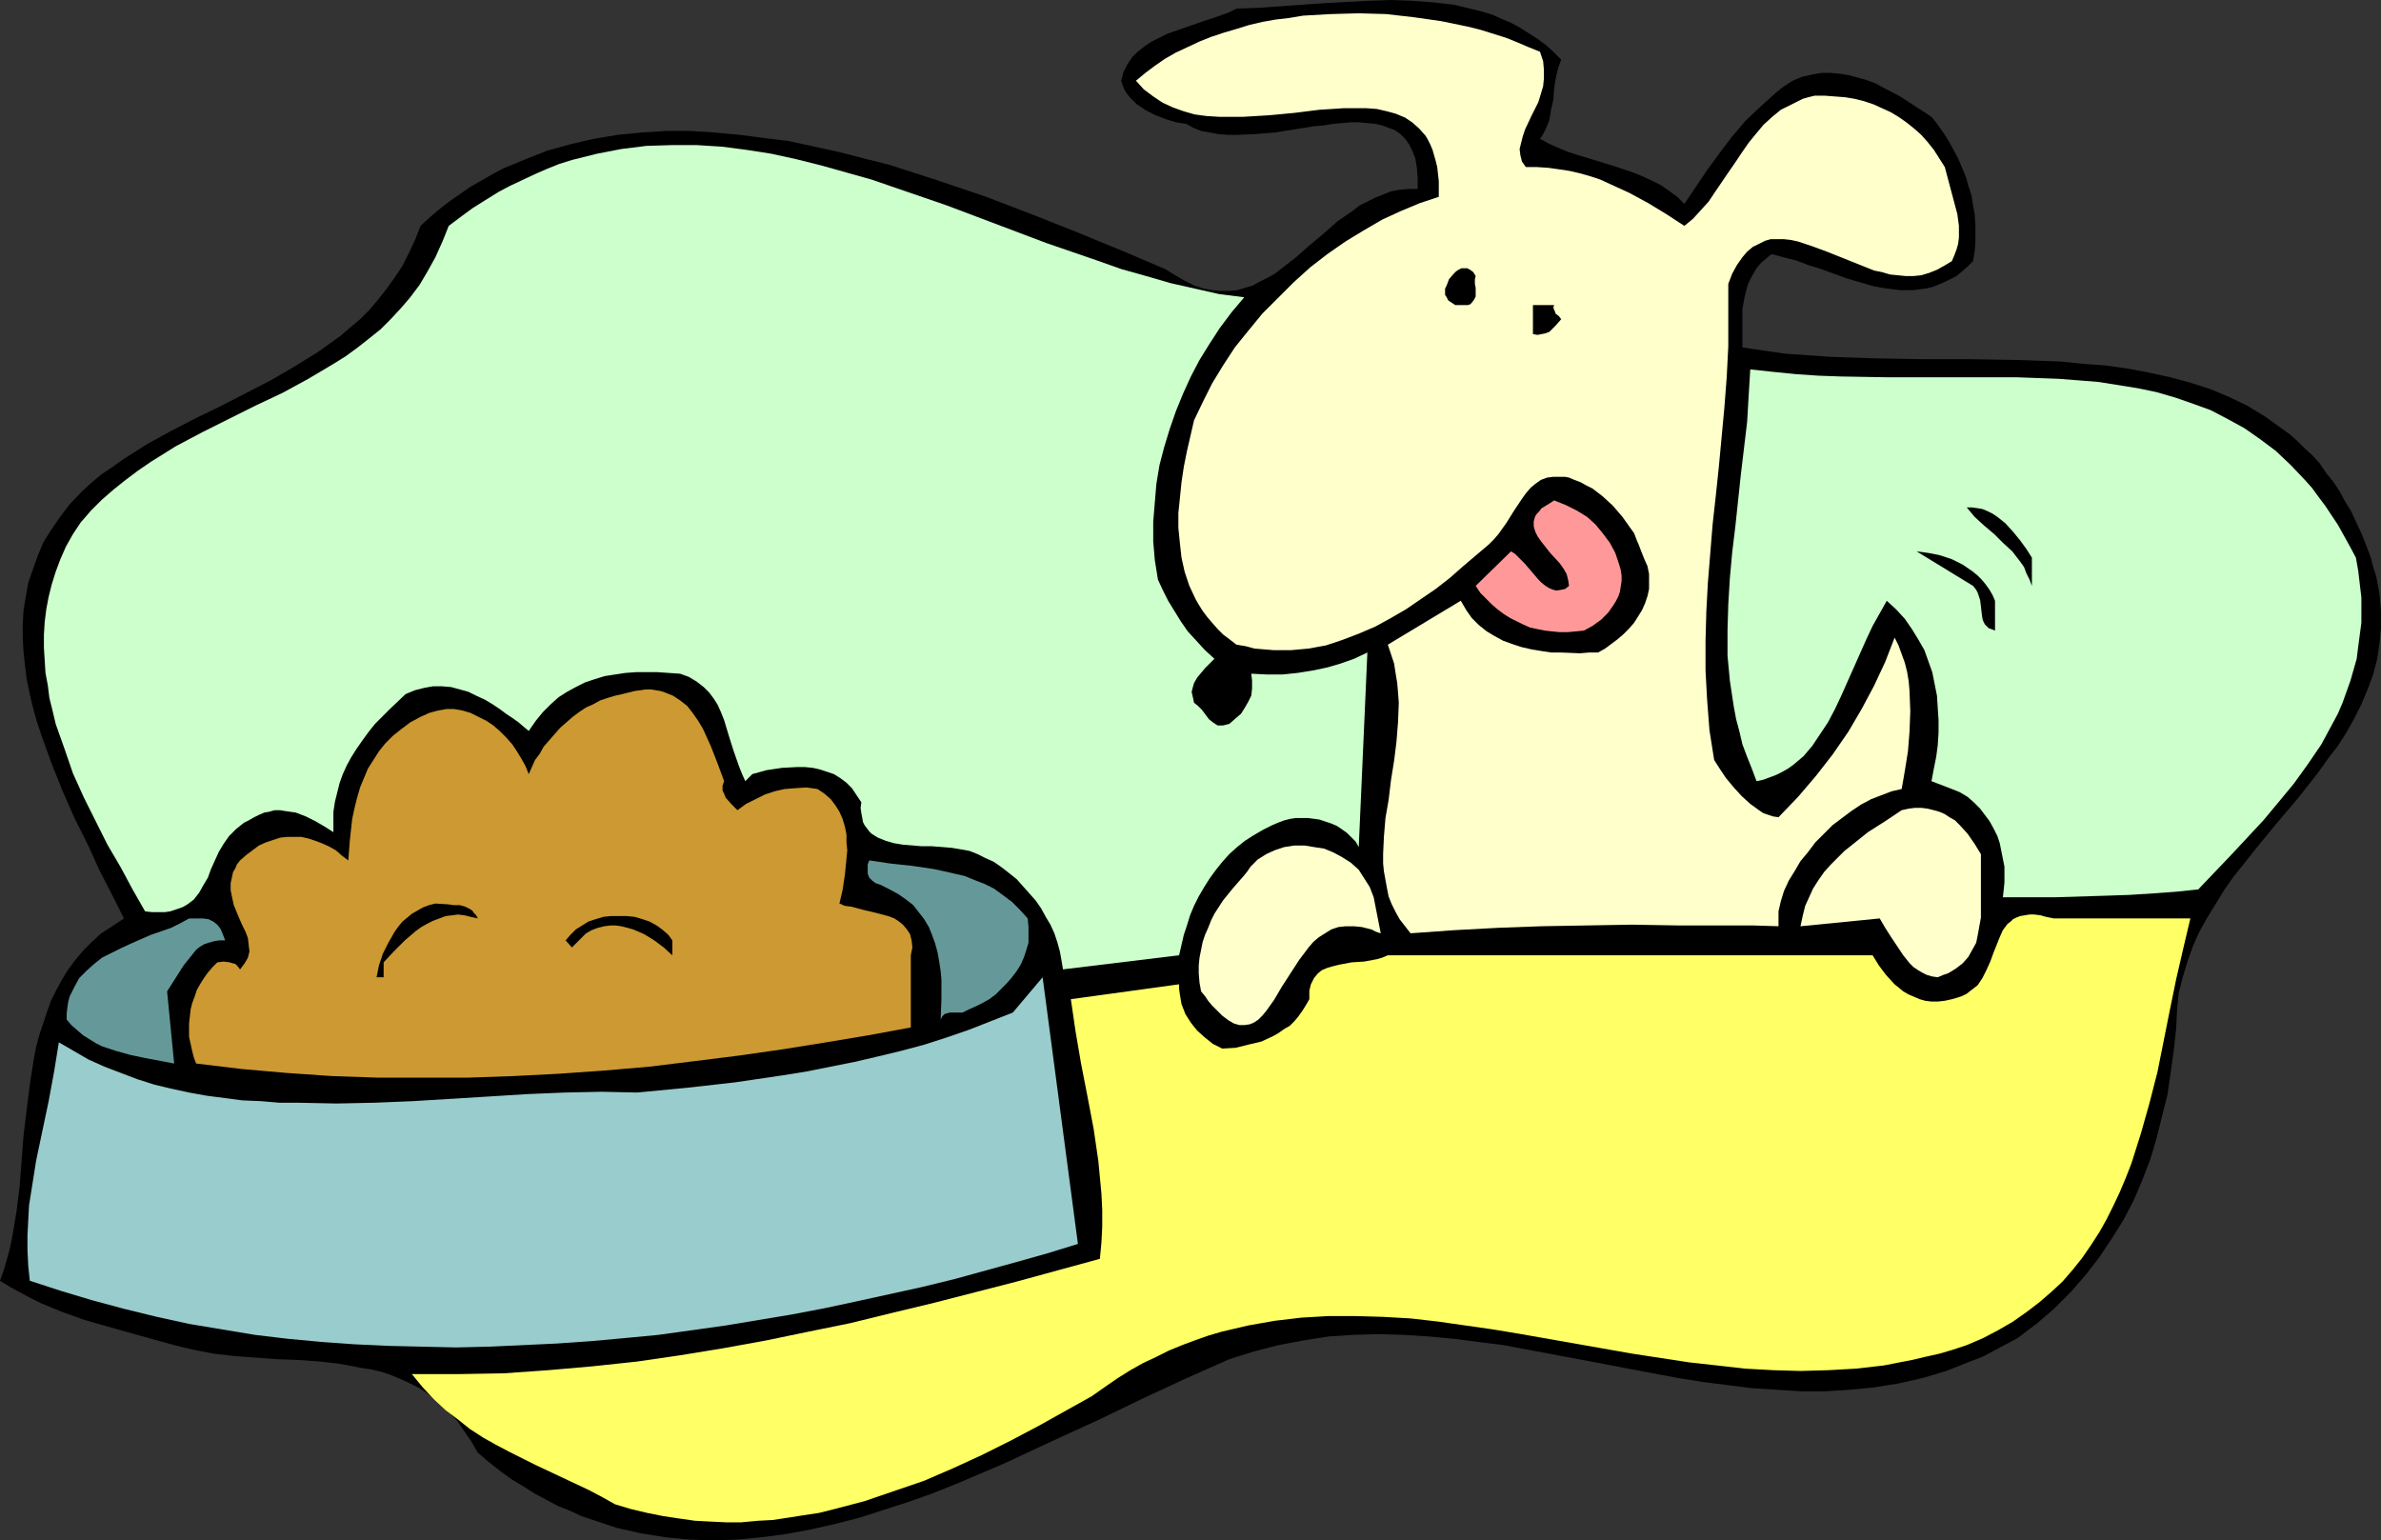 <?xml version="1.0" encoding="UTF-8" standalone="no"?>
<svg
   version="1.0"
   width="129.766mm"
   height="83.954mm"
   id="svg18"
   sodipodi:docname="Dog &amp; Food 03.wmf"
   xmlns:inkscape="http://www.inkscape.org/namespaces/inkscape"
   xmlns:sodipodi="http://sodipodi.sourceforge.net/DTD/sodipodi-0.dtd"
   xmlns="http://www.w3.org/2000/svg"
   xmlns:svg="http://www.w3.org/2000/svg">
  <rect width="100%" height="100%" fill="#333333" stroke="none"/>
  <sodipodi:namedview
     id="namedview18"
     pagecolor="#ffffff"
     bordercolor="#000000"
     borderopacity="0.25"
     inkscape:showpageshadow="2"
     inkscape:pageopacity="0.0"
     inkscape:pagecheckerboard="0"
     inkscape:deskcolor="#d1d1d1"
     inkscape:document-units="mm" />
  <defs
     id="defs1">
    <pattern
       id="WMFhbasepattern"
       patternUnits="userSpaceOnUse"
       width="6"
       height="6"
       x="0"
       y="0" />
  </defs>
  <path
     style="fill:#000000;fill-opacity:1;fill-rule:evenodd;stroke:none"
     d="m 321.584,12.279 -0.646,1.777 -0.485,2.1 -0.323,2.1 -0.162,2.262 -0.485,2.1 -0.323,2.1 -0.808,1.939 -0.485,0.969 -0.646,0.969 1.778,0.969 1.778,0.808 1.939,0.808 1.939,0.646 7.918,2.423 3.878,1.292 1.939,0.808 1.778,0.808 1.939,0.969 1.616,1.131 1.778,1.292 1.454,1.454 4.686,-6.947 2.586,-3.554 2.586,-3.393 2.747,-3.231 3.07,-2.908 3.232,-2.908 1.616,-1.292 1.778,-1.131 1.939,-0.808 2.101,-0.485 1.939,-0.323 h 1.939 l 1.778,0.162 1.939,0.323 1.778,0.485 1.778,0.485 1.778,0.646 1.778,0.969 3.394,1.777 3.232,2.1 3.232,2.1 1.293,1.616 1.131,1.616 1.131,1.777 0.97,1.777 0.97,1.777 0.808,1.939 0.808,1.939 0.485,1.777 0.646,1.939 0.323,2.1 0.323,1.777 0.162,2.1 v 1.939 1.777 l -0.162,1.939 -0.323,1.939 -1.131,1.131 -1.131,0.969 -1.131,0.969 -1.293,0.646 -1.293,0.646 -1.131,0.485 -1.293,0.485 -1.454,0.323 -2.586,0.323 h -2.586 l -2.747,-0.323 -2.747,-0.485 -2.747,-0.808 -2.747,-0.808 -5.333,-1.939 -2.586,-0.808 -2.586,-0.969 -2.586,-0.646 -2.424,-0.646 -1.131,0.969 -0.97,0.808 -0.97,1.131 -0.646,1.131 -0.646,1.131 -0.485,1.131 -0.323,1.131 -0.323,1.292 -0.485,2.585 v 2.585 2.585 2.747 l 4.363,0.646 4.525,0.646 4.525,0.323 4.686,0.323 9.373,0.323 9.534,0.162 h 9.534 l 9.696,0.162 4.686,0.162 4.686,0.162 4.686,0.485 4.525,0.323 4.525,0.646 4.363,0.808 4.363,0.969 4.202,1.131 4.04,1.292 3.878,1.616 3.717,1.777 3.717,2.262 3.394,2.423 1.778,1.292 1.616,1.454 1.454,1.454 1.616,1.454 1.454,1.616 1.293,1.939 1.454,1.777 1.293,1.939 1.131,2.1 1.293,2.1 0.97,2.1 1.131,2.423 0.97,2.423 0.97,2.585 0.485,1.939 0.646,1.939 0.323,1.777 0.323,1.777 0.162,1.777 0.162,1.777 v 3.554 l -0.323,3.231 -0.485,3.231 -0.808,3.07 -1.131,3.07 -1.293,3.07 -1.454,2.908 -1.616,2.908 -1.778,2.747 -2.101,2.747 -1.939,2.747 -4.202,5.332 -4.525,5.332 -4.363,5.332 -4.363,5.493 -1.939,2.747 -1.778,2.908 -1.778,2.908 -1.616,2.908 -1.293,2.908 -1.131,3.231 -0.97,3.231 -0.808,3.231 -0.323,3.393 -0.162,3.554 -0.485,4.524 -0.646,4.685 -0.646,4.524 -1.131,4.524 -1.131,4.524 -1.293,4.362 -1.616,4.201 -1.778,4.201 -2.101,4.039 -2.424,3.877 -2.586,3.877 -2.747,3.554 -3.07,3.554 -3.394,3.393 -3.555,3.07 -1.939,1.454 -2.101,1.616 -2.424,1.292 -2.424,1.292 -2.424,1.292 -2.586,0.969 -2.424,0.969 -2.424,0.969 -4.848,1.454 -5.01,1.131 -5.01,0.808 -5.01,0.485 -5.01,0.323 h -5.01 l -5.01,-0.323 -5.171,-0.323 -5.01,-0.646 -5.171,-0.646 -5.01,-0.808 -10.342,-1.939 -5.01,-0.969 -5.171,-0.969 -10.342,-1.939 -5.171,-0.969 -5.171,-0.646 -5.01,-0.646 -5.171,-0.485 -5.171,-0.323 -5.171,-0.162 -5.171,0.162 -5.01,0.323 -5.171,0.808 -5.171,0.969 -5.01,1.292 -5.171,1.616 -4.363,1.939 -4.363,1.939 -9.05,4.201 -9.373,4.524 -9.534,4.362 -9.696,4.524 -9.858,4.201 -4.848,1.939 -5.01,1.777 -5.01,1.616 -5.01,1.616 -5.01,1.292 -5.01,1.131 -5.171,0.969 -5.01,0.646 -5.01,0.485 -5.01,0.162 -5.01,-0.162 -4.848,-0.485 -5.01,-0.808 -5.01,-1.131 -2.424,-0.808 -2.424,-0.808 -2.424,-0.808 -2.424,-1.131 -2.424,-0.969 -2.424,-1.292 -2.424,-1.292 -2.262,-1.454 -2.424,-1.454 -2.424,-1.777 -2.262,-1.777 -2.262,-1.939 -1.293,-2.262 -1.454,-2.1 -1.293,-1.939 -1.616,-1.777 -1.616,-1.454 -1.616,-1.454 -1.616,-1.292 -1.778,-1.131 -1.939,-0.969 -1.778,-0.808 -1.939,-0.808 -1.939,-0.646 -2.101,-0.485 -2.101,-0.323 -4.202,-0.808 -4.202,-0.485 -4.363,-0.323 -4.525,-0.162 -4.363,-0.323 -4.363,-0.323 -4.202,-0.485 -4.202,-0.808 -2.101,-0.485 -1.939,-0.485 -4.686,-1.292 -9.211,-2.585 -4.525,-1.292 -4.525,-1.616 L 8.565,268.515 6.302,267.384 4.202,266.253 2.101,265.123 0,263.83 l 0.808,-2.262 0.646,-2.262 0.646,-2.423 0.485,-2.423 0.808,-4.847 0.646,-5.17 0.808,-10.502 0.646,-5.332 0.646,-5.17 0.808,-5.17 0.485,-2.585 0.646,-2.423 0.808,-2.423 0.808,-2.423 0.808,-2.262 1.131,-2.262 1.131,-2.1 1.293,-2.1 1.454,-1.939 1.616,-1.939 1.778,-1.777 1.939,-1.777 2.262,-1.454 2.424,-1.616 -2.424,-4.847 -2.586,-5.008 -2.424,-5.332 -2.747,-5.493 -2.424,-5.493 -2.262,-5.655 -2.101,-5.816 -0.97,-2.908 -0.808,-2.908 -0.646,-2.747 -0.646,-3.07 -0.323,-2.747 -0.323,-2.908 -0.162,-2.908 v -2.908 l 0.162,-2.747 0.485,-2.908 0.485,-2.747 0.97,-2.747 0.97,-2.747 1.131,-2.747 1.616,-2.585 1.778,-2.585 1.939,-2.585 2.424,-2.585 2.101,-1.939 2.101,-1.777 2.424,-1.616 2.262,-1.616 4.848,-3.07 5.01,-2.747 5.01,-2.585 5.333,-2.585 5.01,-2.585 5.01,-2.585 5.01,-2.908 4.686,-2.908 2.262,-1.616 2.262,-1.616 2.101,-1.777 2.101,-1.777 1.939,-1.939 1.778,-2.1 1.778,-2.262 1.616,-2.262 1.616,-2.423 1.293,-2.585 1.293,-2.747 1.131,-2.908 1.939,-1.777 2.101,-1.777 2.101,-1.616 2.101,-1.454 2.101,-1.454 2.262,-1.292 2.262,-1.292 2.101,-1.131 4.686,-1.939 4.525,-1.777 4.686,-1.292 4.848,-1.131 4.848,-0.808 5.01,-0.485 5.01,-0.323 h 5.01 l 5.01,0.323 5.171,0.485 5.01,0.646 5.171,0.646 5.171,1.131 5.171,1.131 5.01,1.292 5.171,1.292 5.01,1.616 5.01,1.616 10.019,3.393 9.696,3.716 9.373,3.716 4.686,1.939 4.363,1.777 4.525,1.939 4.202,1.777 2.101,1.292 1.939,1.131 1.939,0.969 1.939,0.646 1.778,0.323 1.778,0.162 h 1.778 l 1.616,-0.162 1.616,-0.485 1.616,-0.485 1.454,-0.808 1.616,-0.808 1.454,-0.808 1.454,-1.131 2.909,-2.262 2.747,-2.423 2.909,-2.423 2.909,-2.585 3.07,-2.1 1.454,-1.131 1.616,-0.808 1.616,-0.808 1.616,-0.646 1.616,-0.646 1.778,-0.323 1.778,-0.162 h 1.939 v -2.262 l -0.162,-2.1 -0.323,-1.939 -0.646,-1.616 -0.646,-1.292 -0.808,-1.131 -0.97,-0.969 -1.131,-0.808 -1.293,-0.485 -1.293,-0.485 -1.454,-0.323 -1.616,-0.162 -1.778,-0.162 h -1.616 l -3.717,0.323 -1.939,0.323 -1.939,0.162 -4.04,0.646 -4.04,0.646 -4.04,0.323 -3.878,0.162 h -1.778 l -1.939,-0.162 -1.778,-0.323 -1.778,-0.323 -1.616,-0.646 -1.454,-0.808 -2.101,-0.323 -2.101,-0.646 -2.101,-0.808 -1.939,-0.969 -1.939,-1.292 -0.646,-0.646 -0.808,-0.808 -0.646,-0.808 -0.485,-0.808 -0.323,-0.808 -0.323,-0.969 0.485,-1.777 0.808,-1.616 0.97,-1.454 1.131,-1.131 1.454,-1.131 1.454,-0.969 1.616,-0.808 1.616,-0.808 3.717,-1.292 3.717,-1.292 3.394,-1.131 1.778,-0.646 1.616,-0.808 4.525,-0.162 4.525,-0.323 4.525,-0.323 4.686,-0.323 9.05,-0.485 L 286.516,0 l 4.363,0.162 4.363,0.323 4.202,0.485 4.04,0.969 1.939,0.485 2.101,0.646 1.778,0.808 1.939,0.808 1.778,0.969 1.778,1.131 1.778,1.131 1.778,1.292 1.616,1.454 z"
     id="path1" />
  <path
     style="fill:#ffffcc;fill-opacity:1;fill-rule:evenodd;stroke:none"
     d="m 317.22,10.663 0.323,0.969 0.323,0.969 0.162,1.777 v 1.777 l -0.162,1.616 -0.485,1.616 -0.485,1.616 -1.454,2.908 -1.293,2.747 -0.485,1.454 -0.323,1.292 -0.323,1.292 0.162,1.292 0.323,1.292 0.808,1.131 h 2.262 l 2.424,0.162 2.262,0.323 2.101,0.323 2.101,0.485 2.262,0.646 1.939,0.646 2.101,0.969 3.878,1.777 3.878,2.1 3.717,2.262 3.717,2.423 1.778,-1.454 1.616,-1.777 1.616,-1.777 1.293,-1.939 2.747,-4.039 1.454,-2.1 1.293,-1.939 1.454,-2.1 1.454,-1.777 1.616,-1.939 1.778,-1.616 1.778,-1.454 2.262,-1.131 2.262,-1.131 1.131,-0.323 1.293,-0.323 h 2.101 l 2.101,0.162 2.101,0.162 1.939,0.323 1.939,0.485 1.939,0.646 1.778,0.808 1.778,0.808 1.616,0.969 1.616,1.131 1.616,1.292 1.454,1.292 1.293,1.454 1.293,1.616 1.131,1.777 1.131,1.777 0.646,2.423 0.646,2.423 0.646,2.423 0.646,2.423 0.323,2.423 v 1.292 1.131 l -0.162,1.292 -0.323,1.131 -0.485,1.292 -0.485,1.131 -1.616,0.969 -1.454,0.808 -1.616,0.646 -1.616,0.485 -1.616,0.162 h -1.616 l -1.616,-0.162 -1.616,-0.162 -1.616,-0.485 -1.616,-0.323 -3.232,-1.292 -3.232,-1.292 -3.232,-1.292 -3.07,-1.131 -1.454,-0.485 -1.454,-0.485 -1.454,-0.323 -1.454,-0.162 h -1.293 -1.454 l -1.131,0.323 -1.293,0.646 -1.293,0.646 -1.131,0.969 -0.97,1.131 -1.131,1.616 -0.97,1.777 -0.808,2.1 v 6.462 6.462 l -0.323,6.301 -0.485,6.301 -1.131,12.117 -0.646,6.139 -0.646,5.816 -0.97,11.956 -0.323,5.978 -0.162,5.978 v 6.139 l 0.323,5.978 0.485,6.301 0.485,3.07 0.485,3.07 1.131,1.777 1.293,1.939 1.616,1.939 1.616,1.777 1.778,1.616 1.778,1.292 0.97,0.646 0.97,0.323 0.97,0.323 1.131,0.162 4.04,-4.201 3.717,-4.362 3.394,-4.362 3.232,-4.685 2.747,-4.685 2.586,-4.847 2.262,-4.847 1.939,-5.008 0.808,1.616 0.646,1.777 0.646,1.777 0.485,1.939 0.323,1.939 0.162,1.939 0.162,4.201 -0.162,4.201 -0.323,4.039 -0.646,4.039 -0.646,3.716 -2.101,0.485 -2.101,0.808 -2.101,0.808 -2.101,1.131 -1.939,1.292 -1.939,1.454 -1.939,1.454 -1.778,1.777 -1.778,1.777 -1.454,1.939 -1.616,1.939 -1.131,1.939 -1.293,2.1 -0.97,2.1 -0.646,2.1 -0.485,2.1 v 3.07 l -5.333,-0.162 h -5.171 -5.171 -4.848 l -9.696,-0.162 -9.373,0.162 -9.211,0.162 -8.888,0.323 -9.05,0.485 -9.05,0.646 -1.131,-1.454 -1.131,-1.454 -0.808,-1.454 -0.808,-1.616 -0.646,-1.616 -0.323,-1.616 -0.323,-1.777 -0.323,-1.777 -0.162,-1.616 v -1.939 l 0.162,-3.554 0.323,-3.877 0.646,-3.716 0.485,-4.039 0.646,-4.039 0.485,-3.877 0.323,-4.039 0.162,-4.039 -0.162,-2.1 -0.162,-1.939 -0.323,-1.939 -0.323,-2.1 -0.646,-1.939 -0.646,-1.939 15.029,-9.047 1.131,1.939 1.131,1.616 1.454,1.454 1.616,1.292 1.616,0.969 1.778,0.969 1.778,0.646 1.939,0.646 2.101,0.485 1.939,0.323 2.101,0.323 h 1.939 l 4.04,0.162 1.939,-0.162 h 1.778 l 1.454,-0.808 1.293,-0.969 1.293,-0.969 1.131,-0.969 1.131,-1.131 1.131,-1.292 0.808,-1.292 0.808,-1.292 0.646,-1.454 0.485,-1.454 0.323,-1.454 v -1.616 -1.454 l -0.323,-1.616 -0.646,-1.454 -0.646,-1.616 -0.485,-1.292 -0.485,-1.131 -0.485,-1.292 -0.808,-1.131 -1.616,-2.262 -1.939,-2.262 -2.101,-1.939 -2.101,-1.616 -1.293,-0.646 -1.131,-0.646 -1.293,-0.485 -1.131,-0.485 -0.808,-0.162 h -0.808 -1.616 l -1.293,0.162 -1.293,0.485 -1.131,0.808 -0.97,0.808 -0.97,1.131 -0.808,1.131 -1.616,2.423 -1.616,2.585 -1.616,2.262 -0.97,1.131 -0.97,0.969 -5.333,4.524 -2.747,2.423 -2.909,2.262 -3.07,2.1 -3.07,2.1 -3.07,1.777 -3.232,1.777 -3.394,1.454 -3.394,1.292 -3.394,1.131 -3.555,0.646 -3.555,0.323 h -1.939 -1.778 l -1.939,-0.162 -1.939,-0.162 -1.778,-0.485 -1.939,-0.323 -1.454,-1.131 -1.293,-0.969 -1.131,-1.131 -1.131,-1.292 -0.97,-1.131 -0.97,-1.292 -0.808,-1.292 -0.646,-1.131 -1.293,-2.747 -0.97,-2.908 -0.646,-2.908 -0.323,-2.908 -0.323,-3.231 v -3.07 l 0.323,-3.07 0.323,-3.231 0.485,-3.231 0.646,-3.231 1.454,-6.301 1.778,-3.716 1.939,-3.877 2.262,-3.716 2.424,-3.716 2.747,-3.393 2.909,-3.554 3.232,-3.231 3.232,-3.231 3.394,-3.07 3.555,-2.747 3.717,-2.585 3.717,-2.262 3.878,-2.262 3.878,-1.777 3.878,-1.616 3.878,-1.292 v -1.616 -1.616 l -0.162,-1.454 -0.162,-1.454 -0.323,-1.292 -0.323,-1.131 -0.323,-1.131 -0.485,-1.131 -0.485,-0.969 -0.485,-0.808 -1.293,-1.454 -1.454,-1.292 -1.454,-0.969 -1.939,-0.808 -1.778,-0.485 -2.101,-0.485 -2.262,-0.162 h -2.101 -2.424 l -2.424,0.162 -2.586,0.162 -5.171,0.646 -5.171,0.485 -5.333,0.323 h -2.586 -2.424 l -2.586,-0.162 -2.424,-0.323 -2.262,-0.646 -2.262,-0.808 -2.101,-0.969 -1.939,-1.292 -1.939,-1.454 -1.616,-1.777 1.939,-1.616 1.939,-1.454 2.101,-1.454 2.262,-1.292 2.424,-1.131 2.424,-1.131 2.424,-0.969 2.424,-0.808 2.747,-0.808 2.586,-0.808 2.747,-0.646 2.747,-0.485 2.747,-0.323 2.909,-0.485 5.656,-0.323 5.818,-0.162 5.656,0.162 5.656,0.646 5.656,0.808 5.494,1.131 2.586,0.646 2.586,0.808 2.586,0.808 2.424,0.969 2.262,0.969 z"
     id="path2" />
  <path
     style="fill:#ccffcc;fill-opacity:1;fill-rule:evenodd;stroke:none"
     d="m 256.297,61.232 -2.586,3.07 -2.424,3.231 -2.101,3.231 -2.101,3.393 -1.778,3.393 -1.616,3.554 -1.454,3.554 -1.293,3.716 -1.131,3.716 -0.97,3.716 -0.646,3.877 -0.323,3.877 -0.323,3.877 v 4.039 l 0.323,3.877 0.646,4.039 0.97,2.1 1.131,2.262 1.293,2.1 1.293,2.1 1.454,2.1 1.778,1.939 1.778,1.939 1.939,1.777 -0.97,0.969 -0.97,0.969 -0.808,0.969 -0.808,0.969 -0.646,1.131 -0.323,1.131 -0.162,0.646 0.162,0.808 0.162,0.646 0.162,0.808 0.808,0.646 0.808,0.808 1.454,1.939 0.808,0.646 0.485,0.323 0.485,0.323 h 0.485 0.646 l 0.646,-0.162 0.646,-0.162 1.293,-1.131 1.131,-0.969 0.808,-1.292 0.646,-1.131 0.646,-1.292 0.162,-1.454 v -1.616 l -0.162,-1.454 3.232,0.162 h 3.232 l 3.07,-0.323 3.07,-0.485 3.07,-0.646 2.747,-0.808 2.747,-0.969 2.747,-1.292 -1.778,40.067 -0.646,-1.131 -0.97,-0.969 -0.808,-0.808 -1.131,-0.808 -0.97,-0.646 -1.131,-0.485 -2.424,-0.808 -1.131,-0.162 -1.293,-0.162 h -1.131 -1.293 l -1.131,0.162 -1.293,0.323 -1.293,0.485 -1.131,0.485 -1.939,0.969 -1.939,1.131 -1.778,1.131 -1.616,1.292 -1.616,1.454 -1.454,1.616 -1.293,1.616 -1.293,1.777 -1.131,1.777 -1.131,1.939 -0.97,1.939 -0.808,1.939 -0.646,2.1 -0.646,1.939 -0.485,2.1 -0.485,2.1 -23.917,2.908 -0.323,-1.939 -0.323,-1.777 -0.485,-1.777 -0.646,-1.939 -0.808,-1.777 -0.97,-1.616 -0.97,-1.777 -1.131,-1.616 -1.293,-1.454 -1.293,-1.454 -1.293,-1.454 -1.616,-1.292 -1.454,-1.131 -1.616,-1.131 -1.778,-0.808 -1.616,-0.808 -1.616,-0.646 -1.778,-0.323 -1.939,-0.323 -1.939,-0.162 -2.101,-0.162 h -0.97 -1.131 l -3.878,-0.323 -1.939,-0.323 -1.616,-0.485 -1.616,-0.646 -1.293,-0.808 -0.485,-0.485 -0.485,-0.646 -0.485,-0.646 -0.323,-0.646 -0.162,-0.969 -0.162,-0.808 -0.162,-1.131 0.162,-1.131 -0.97,-1.454 -0.97,-1.454 -1.131,-1.131 -1.293,-0.969 -1.293,-0.808 -1.454,-0.485 -1.454,-0.485 -1.454,-0.323 -1.616,-0.162 h -1.616 l -3.07,0.162 -3.232,0.485 -2.909,0.808 -1.454,1.454 -0.646,-1.454 -0.646,-1.616 -1.131,-3.231 -0.97,-3.07 -0.97,-3.231 -0.646,-1.616 -0.646,-1.454 -0.808,-1.292 -0.97,-1.292 -1.131,-1.131 -1.454,-1.131 -1.616,-0.969 -1.778,-0.646 -4.686,-0.323 h -2.101 -2.262 l -2.262,0.162 -2.101,0.323 -2.101,0.323 -2.101,0.646 -1.939,0.646 -1.939,0.969 -1.778,0.969 -1.778,1.131 -1.616,1.454 -1.616,1.616 -1.454,1.777 -1.454,2.1 -0.97,-0.808 -1.131,-0.969 -1.131,-0.808 -1.454,-0.969 -1.293,-0.969 -1.454,-0.969 -1.616,-0.969 -1.778,-0.808 -1.616,-0.808 -1.778,-0.485 -1.778,-0.485 -1.939,-0.162 h -1.778 l -1.778,0.323 -1.939,0.485 -1.939,0.808 -3.232,3.07 -3.07,3.07 -1.293,1.616 -1.293,1.777 -1.131,1.616 -1.131,1.777 -0.97,1.777 -0.808,1.777 -0.646,1.777 -0.485,1.939 -0.485,1.939 -0.323,2.1 v 2.1 2.1 l -1.778,-1.131 -1.939,-1.131 -1.939,-0.969 -2.101,-0.808 -2.262,-0.323 -0.97,-0.162 h -1.131 l -1.131,0.323 -0.97,0.162 -1.131,0.485 -0.97,0.485 -1.131,0.646 -0.97,0.485 -0.808,0.646 -0.808,0.646 -1.454,1.454 -1.131,1.616 -0.97,1.616 -0.808,1.777 -0.808,1.777 -0.646,1.777 -0.97,1.616 -0.808,1.454 -1.131,1.454 -1.293,0.969 -0.808,0.485 -0.808,0.323 -0.97,0.323 -0.97,0.323 -1.131,0.162 h -1.293 -1.293 l -1.454,-0.162 -2.586,-4.524 -2.424,-4.524 -2.747,-4.685 -2.424,-4.847 -2.424,-4.847 -2.262,-5.008 -1.778,-5.17 -1.778,-5.008 -0.646,-2.747 -0.646,-2.585 -0.323,-2.585 -0.485,-2.585 -0.162,-2.585 -0.162,-2.585 v -2.747 l 0.162,-2.585 0.323,-2.585 0.485,-2.585 0.646,-2.585 0.808,-2.585 0.97,-2.585 1.131,-2.585 1.454,-2.585 1.616,-2.423 2.101,-2.423 2.262,-2.262 2.424,-2.1 2.424,-1.939 2.586,-1.939 2.586,-1.777 2.586,-1.616 2.586,-1.616 5.494,-2.908 5.494,-2.747 5.494,-2.747 5.494,-2.585 5.333,-2.908 5.171,-3.07 2.586,-1.616 2.424,-1.777 2.262,-1.777 2.424,-1.939 2.101,-2.1 2.101,-2.262 1.939,-2.262 1.939,-2.585 1.616,-2.747 1.616,-2.908 1.454,-3.231 1.293,-3.231 2.586,-1.939 2.424,-1.777 2.586,-1.616 2.586,-1.616 2.424,-1.292 5.171,-2.423 2.586,-1.131 2.424,-0.969 2.586,-0.808 2.586,-0.646 2.586,-0.646 5.01,-0.969 5.171,-0.646 5.171,-0.162 h 5.171 l 5.171,0.323 5.01,0.646 5.171,0.808 5.171,1.131 5.171,1.292 5.171,1.454 5.171,1.454 5.171,1.777 10.342,3.554 20.523,7.755 10.342,3.554 5.01,1.777 5.171,1.454 5.01,1.454 5.01,1.131 5.01,1.131 z"
     id="path3" />
  <path
     style="fill:#000000;fill-opacity:1;fill-rule:evenodd;stroke:none"
     d="m 303.969,56.87 -0.162,0.646 v 0.969 l 0.162,0.808 v 0.969 0.808 l -0.323,0.646 -0.485,0.646 -0.323,0.323 -0.485,0.162 h -1.293 -1.293 l -0.485,-0.323 -0.485,-0.323 -0.485,-0.323 -0.323,-0.646 -0.323,-0.485 v -0.646 -0.646 l 0.323,-0.646 0.485,-1.292 0.97,-1.131 0.485,-0.485 0.485,-0.323 0.646,-0.323 h 0.485 0.646 l 0.646,0.323 0.646,0.485 z"
     id="path4" />
  <path
     style="fill:#000000;fill-opacity:1;fill-rule:evenodd;stroke:none"
     d="m 320.129,62.847 -0.162,0.485 0.162,0.485 0.162,0.323 0.162,0.485 0.646,0.485 0.485,0.646 -1.131,1.292 -0.646,0.646 -0.646,0.646 -0.808,0.323 -0.808,0.162 -0.808,0.162 -0.97,-0.162 v -5.978 z"
     id="path5" />
  <path
     style="fill:#ccffcc;fill-opacity:1;fill-rule:evenodd;stroke:none"
     d="m 485.284,114.87 0.485,2.747 0.323,2.747 0.323,2.747 v 2.585 2.585 l -0.323,2.423 -0.323,2.423 -0.323,2.585 -0.646,2.262 -0.646,2.262 -1.616,4.524 -0.97,2.262 -1.131,2.1 -2.262,4.201 -2.747,4.039 -2.909,4.039 -3.07,3.716 -3.232,3.877 -6.626,7.109 -6.787,7.109 -4.686,0.485 -4.525,0.323 -5.01,0.323 -4.848,0.162 -5.171,0.162 -5.171,0.162 h -5.333 -5.494 l 0.162,-1.454 0.162,-1.616 v -1.616 -1.616 l -0.323,-1.616 -0.323,-1.616 -0.323,-1.616 -0.485,-1.454 -0.808,-1.616 -0.808,-1.454 -0.97,-1.292 -0.97,-1.292 -1.293,-1.292 -1.293,-1.131 -1.616,-0.969 -1.616,-0.646 -4.202,-1.616 0.485,-2.585 0.485,-2.423 0.323,-2.423 0.162,-2.585 v -2.585 l -0.162,-2.423 -0.162,-2.585 -0.485,-2.423 -0.485,-2.423 -0.808,-2.262 -0.808,-2.262 -1.293,-2.262 -1.293,-2.1 -1.454,-2.1 -1.778,-1.939 -1.939,-1.777 -1.454,2.585 -1.454,2.585 -1.293,2.747 -1.293,2.908 -1.293,2.908 -1.293,2.908 -1.293,2.908 -1.293,2.747 -1.454,2.747 -1.616,2.423 -1.616,2.423 -1.778,2.1 -2.101,1.777 -1.131,0.808 -1.131,0.646 -1.293,0.646 -1.293,0.485 -1.293,0.485 -1.454,0.323 -0.97,-2.585 -0.97,-2.423 -0.97,-2.585 -0.646,-2.747 -0.646,-2.423 -0.485,-2.585 -0.808,-5.332 -0.485,-5.17 v -5.332 l 0.162,-5.332 0.323,-5.332 0.485,-5.332 0.646,-5.332 1.131,-10.663 1.293,-10.825 0.323,-5.493 0.323,-5.332 4.525,0.485 4.848,0.485 4.686,0.323 4.525,0.162 9.373,0.162 h 18.099 8.726 l 4.363,0.162 4.363,0.162 4.202,0.323 4.04,0.323 4.04,0.646 4.04,0.646 3.878,0.808 3.878,1.131 3.717,1.292 3.555,1.292 3.394,1.777 3.555,1.939 3.232,2.262 3.232,2.423 3.07,2.908 2.909,3.07 1.454,1.616 1.293,1.777 1.454,1.939 1.293,1.939 1.293,1.939 2.424,4.362 z"
     id="path6" />
  <path
     style="fill:#ff9999;fill-opacity:1;fill-rule:evenodd;stroke:none"
     d="m 333.542,116.324 0.323,1.131 0.162,1.131 v 1.131 l -0.162,0.969 -0.162,1.131 -0.323,0.969 -0.485,0.969 -0.485,0.808 -1.131,1.616 -1.454,1.454 -1.778,1.292 -1.778,0.969 -1.616,0.162 -1.778,0.162 h -1.616 l -1.616,-0.162 -1.454,-0.162 -1.616,-0.323 -1.454,-0.323 -1.454,-0.646 -1.293,-0.646 -1.293,-0.646 -1.293,-0.808 -1.293,-0.969 -1.131,-0.969 -1.131,-1.131 -1.293,-1.292 -0.97,-1.454 7.272,-7.109 0.808,0.485 0.646,0.646 1.454,1.454 2.747,3.231 0.646,0.646 0.808,0.646 0.808,0.485 0.808,0.323 0.646,0.162 0.97,-0.162 0.808,-0.162 0.808,-0.646 -0.162,-1.131 -0.323,-1.292 -0.646,-1.131 -0.808,-1.131 -1.939,-2.1 -1.778,-2.262 -0.808,-1.131 -0.485,-0.969 -0.323,-1.131 v -0.969 l 0.162,-0.646 0.162,-0.485 0.323,-0.485 0.485,-0.485 0.485,-0.646 0.808,-0.485 0.808,-0.485 0.97,-0.646 2.424,0.969 2.262,1.131 2.101,1.292 1.778,1.616 1.454,1.777 1.454,1.939 1.131,2.1 z"
     id="path7" />
  <path
     style="fill:#000000;fill-opacity:1;fill-rule:evenodd;stroke:none"
     d="m 418.544,114.87 v 5.816 l -0.485,-1.292 -0.646,-1.292 -0.485,-1.292 -0.808,-1.131 -1.616,-2.1 -1.939,-1.777 -1.778,-1.777 -2.101,-1.777 -1.939,-1.777 -1.616,-1.939 h 1.131 l 1.131,0.162 0.97,0.162 1.131,0.485 0.97,0.485 0.97,0.646 1.616,1.292 1.616,1.777 1.454,1.777 1.293,1.777 z"
     id="path8" />
  <path
     style="fill:#000000;fill-opacity:1;fill-rule:evenodd;stroke:none"
     d="m 410.948,123.756 v 6.139 l -0.808,-0.323 -0.485,-0.162 -0.485,-0.485 -0.323,-0.323 -0.323,-0.646 -0.162,-0.485 -0.162,-1.131 -0.162,-1.454 -0.162,-1.292 -0.485,-1.454 -0.323,-0.646 -0.646,-0.808 -11.635,-7.109 2.424,0.323 2.424,0.485 2.424,0.808 2.262,1.131 2.101,1.454 0.97,0.808 0.808,0.808 0.808,0.969 0.808,1.131 0.646,1.131 z"
     id="path9" />
  <path
     style="fill:#cc9932;fill-opacity:1;fill-rule:evenodd;stroke:none"
     d="m 149.157,160.915 -0.323,0.969 v 0.969 l 0.323,0.646 0.323,0.808 1.131,1.292 1.293,1.292 1.778,-1.292 1.939,-0.969 1.939,-0.969 1.939,-0.646 2.101,-0.485 2.101,-0.162 2.424,-0.162 2.262,0.323 1.454,0.969 1.293,1.131 0.97,1.292 0.808,1.292 0.646,1.454 0.485,1.616 0.323,1.616 v 1.616 l 0.162,1.616 -0.162,1.777 -0.323,3.231 -0.485,3.231 -0.646,2.747 1.131,0.485 1.293,0.162 2.424,0.646 2.747,0.646 2.424,0.646 1.293,0.485 0.97,0.646 0.808,0.646 0.808,0.969 0.646,0.969 0.323,1.292 0.162,1.454 -0.323,1.616 v 14.864 l -8.726,1.616 -8.726,1.454 -9.05,1.454 -9.05,1.292 -9.05,1.131 -9.211,1.131 -9.373,0.808 -9.211,0.646 -9.373,0.485 -9.373,0.323 h -9.373 -9.373 l -9.373,-0.323 -9.373,-0.646 -9.211,-0.808 -9.373,-1.131 -0.485,-1.292 -0.323,-1.292 -0.323,-1.454 -0.323,-1.454 v -1.454 -1.292 l 0.162,-1.454 0.162,-1.454 0.323,-1.292 0.485,-1.292 0.485,-1.454 0.646,-1.131 0.808,-1.292 0.808,-1.131 0.97,-1.131 0.97,-0.969 1.293,-0.162 1.293,0.162 0.485,0.162 0.646,0.162 0.485,0.485 0.485,0.646 0.485,-0.646 0.485,-0.646 0.646,-1.131 0.323,-1.292 -0.162,-1.292 -0.162,-1.454 -0.485,-1.292 -0.646,-1.292 -0.646,-1.454 -1.131,-2.747 -0.323,-1.454 -0.323,-1.616 v -1.454 l 0.323,-1.454 0.162,-0.808 0.485,-0.808 0.323,-0.808 0.646,-0.808 1.293,-1.131 1.293,-0.969 1.293,-0.969 1.454,-0.646 1.454,-0.485 1.454,-0.485 1.454,-0.162 h 1.454 1.454 l 1.454,0.323 1.454,0.485 1.293,0.485 1.454,0.646 1.454,0.808 1.293,1.131 1.293,0.969 0.323,-4.201 0.485,-4.362 0.485,-2.262 0.485,-1.939 0.646,-2.262 0.808,-1.939 0.808,-1.939 1.131,-1.777 1.131,-1.777 1.293,-1.616 1.616,-1.616 1.616,-1.292 1.939,-1.454 2.101,-1.131 1.778,-0.808 1.778,-0.485 1.778,-0.323 h 1.616 l 1.778,0.323 1.616,0.485 1.616,0.808 1.616,0.808 1.454,0.969 1.293,1.131 1.293,1.292 1.293,1.454 0.97,1.454 0.97,1.616 0.808,1.454 0.646,1.616 0.646,-1.454 0.646,-1.454 0.97,-1.292 0.808,-1.454 1.131,-1.292 2.262,-2.585 1.293,-1.131 1.293,-1.131 1.293,-0.969 1.454,-0.969 1.454,-0.646 1.454,-0.808 1.454,-0.485 1.616,-0.485 1.454,-0.323 1.293,-0.323 1.293,-0.323 1.131,-0.162 1.131,-0.162 h 1.131 l 0.97,0.162 0.97,0.162 0.97,0.323 1.616,0.646 1.454,0.969 1.454,1.131 1.131,1.454 1.131,1.616 0.97,1.616 0.808,1.777 0.808,1.777 1.454,3.716 z"
     id="path10" />
  <path
     style="fill:#ffffcc;fill-opacity:1;fill-rule:evenodd;stroke:none"
     d="m 408.04,175.941 v 3.554 3.877 3.716 1.939 l -0.323,1.777 -0.323,1.777 -0.323,1.616 -0.808,1.454 -0.808,1.454 -1.131,1.292 -1.454,1.131 -0.808,0.485 -0.808,0.485 -0.97,0.323 -1.131,0.485 -1.131,-0.162 -1.131,-0.323 -0.97,-0.485 -0.808,-0.485 -0.97,-0.646 -0.808,-0.808 -1.293,-1.616 -1.293,-1.939 -1.293,-1.939 -1.131,-1.777 -1.131,-1.939 -16.322,1.616 0.485,-2.262 0.485,-1.939 0.808,-1.777 0.808,-1.777 1.131,-1.777 1.131,-1.616 1.293,-1.454 1.454,-1.454 1.454,-1.454 1.616,-1.292 3.232,-2.585 3.555,-2.262 3.394,-2.262 1.454,-0.323 1.293,-0.162 h 1.293 l 1.293,0.162 1.293,0.323 1.131,0.323 1.131,0.485 0.97,0.646 1.131,0.646 0.97,0.969 1.616,1.777 1.454,2.1 z"
     id="path11" />
  <path
     style="fill:#ffffcc;fill-opacity:1;fill-rule:evenodd;stroke:none"
     d="m 282.961,184.826 1.454,7.432 -0.97,-0.323 -0.97,-0.485 -1.939,-0.485 -1.616,-0.162 h -1.778 l -1.454,0.162 -1.454,0.485 -1.293,0.808 -1.293,0.808 -1.131,0.969 -0.97,1.131 -0.97,1.292 -0.97,1.292 -1.778,2.747 -1.778,2.747 -1.616,2.747 -0.808,1.131 -0.808,1.131 -0.808,0.969 -0.808,0.808 -0.97,0.646 -0.808,0.323 -1.131,0.162 h -0.97 l -1.131,-0.323 -1.131,-0.646 -1.293,-0.969 -0.646,-0.646 -0.646,-0.646 -0.808,-0.808 -0.808,-0.969 -0.646,-0.969 -0.808,-0.969 -0.323,-1.777 -0.162,-1.939 v -1.616 l 0.162,-1.616 0.323,-1.616 0.323,-1.616 0.485,-1.454 0.646,-1.454 0.646,-1.616 0.646,-1.292 1.778,-2.747 2.101,-2.585 2.262,-2.585 0.646,-0.808 0.646,-0.969 1.454,-1.454 1.778,-1.131 1.778,-0.808 1.939,-0.646 2.101,-0.323 h 2.101 l 1.939,0.323 2.101,0.323 1.939,0.808 1.778,0.969 1.778,1.131 1.616,1.454 1.131,1.777 1.131,1.777 z"
     id="path12" />
  <path
     style="fill:#659999;fill-opacity:1;fill-rule:evenodd;stroke:none"
     d="m 211.696,189.189 0.162,1.777 v 1.616 1.616 l -0.485,1.616 -0.485,1.454 -0.646,1.454 -0.808,1.292 -0.97,1.292 -1.131,1.292 -1.131,1.131 -1.131,1.131 -1.293,0.969 -1.454,0.808 -1.293,0.646 -1.454,0.646 -1.293,0.646 h -1.293 -1.293 l -0.646,0.162 -0.485,0.162 -0.485,0.485 -0.323,0.646 0.162,-4.201 v -4.039 l -0.162,-1.777 -0.323,-2.1 -0.323,-1.777 -0.485,-1.777 -0.646,-1.777 -0.646,-1.616 -0.97,-1.616 -1.131,-1.454 -1.131,-1.454 -1.454,-1.131 -1.616,-1.131 -1.778,-0.969 -1.939,-0.969 -0.97,-0.323 -0.646,-0.485 -0.646,-0.646 -0.323,-0.808 v -0.485 -0.646 -0.808 l 0.323,-0.808 4.363,0.646 4.525,0.485 4.363,0.646 2.262,0.485 2.101,0.485 2.101,0.485 1.939,0.808 2.101,0.808 1.939,0.969 1.778,1.292 1.939,1.454 1.616,1.616 z"
     id="path13" />
  <path
     style="fill:#000000;fill-opacity:1;fill-rule:evenodd;stroke:none"
     d="m 98.414,189.189 -1.454,-0.323 -1.293,-0.323 -1.293,-0.162 -1.293,0.162 -1.293,0.162 -1.293,0.485 -1.293,0.485 -1.293,0.646 -1.131,0.646 -1.131,0.808 -2.262,1.939 -2.262,2.262 -2.101,2.262 v 3.07 h -1.454 l 0.485,-2.423 0.808,-2.423 1.131,-2.262 1.293,-2.262 0.808,-1.131 0.808,-0.969 0.97,-0.808 0.97,-0.808 1.131,-0.646 1.131,-0.646 1.293,-0.485 1.293,-0.323 2.586,0.162 1.131,0.162 h 1.293 l 1.131,0.323 0.97,0.485 0.485,0.323 0.323,0.485 0.485,0.485 z"
     id="path14" />
  <path
     style="fill:#659999;fill-opacity:1;fill-rule:evenodd;stroke:none"
     d="m 46.379,193.712 h -1.293 l -0.97,0.162 -1.131,0.323 -0.97,0.323 -0.808,0.485 -0.808,0.646 -1.293,1.616 -1.293,1.616 -1.131,1.777 -1.131,1.777 -1.131,1.777 1.454,14.864 -5.979,-1.131 -3.07,-0.646 -2.909,-0.808 -2.909,-0.969 -1.293,-0.646 -1.293,-0.808 -1.293,-0.808 -1.131,-0.969 -1.293,-1.131 -0.97,-1.131 v -1.292 l 0.162,-1.292 0.162,-1.131 0.323,-1.131 0.485,-0.969 0.485,-0.969 0.97,-1.777 1.454,-1.454 1.616,-1.454 1.616,-1.292 1.939,-0.969 1.939,-0.969 2.101,-0.969 4.04,-1.777 4.202,-1.454 1.939,-0.969 1.778,-0.969 h 1.616 1.293 l 1.131,0.162 0.97,0.485 0.808,0.646 0.646,0.808 0.485,1.131 z"
     id="path15" />
  <path
     style="fill:#000000;fill-opacity:1;fill-rule:evenodd;stroke:none"
     d="m 138.491,193.712 v 3.07 l -1.778,-1.616 -1.939,-1.454 -2.101,-1.292 -1.131,-0.485 -1.131,-0.485 -1.131,-0.323 -1.293,-0.323 -1.131,-0.162 h -1.131 l -1.293,0.162 -1.293,0.323 -1.293,0.485 -1.131,0.646 -2.909,2.908 -1.293,-1.454 0.97,-1.131 1.131,-1.131 1.293,-0.808 1.293,-0.808 1.454,-0.485 1.616,-0.485 1.616,-0.162 h 1.616 1.616 l 1.616,0.162 1.616,0.485 1.454,0.485 1.454,0.808 1.131,0.808 1.293,1.131 z"
     id="path16" />
  <path
     style="fill:#ffff66;fill-opacity:1;fill-rule:evenodd;stroke:none"
     d="m 451.187,189.189 -1.454,6.139 -1.454,6.301 -1.293,6.301 -1.293,6.462 -1.293,6.462 -1.616,6.301 -1.778,6.301 -0.97,3.07 -0.97,3.07 -1.131,2.908 -1.293,3.07 -1.293,2.747 -1.454,2.908 -1.454,2.585 -1.778,2.747 -1.778,2.585 -1.939,2.423 -2.101,2.423 -2.262,2.1 -2.424,2.1 -2.747,2.1 -2.747,1.939 -3.07,1.777 -3.07,1.616 -3.394,1.454 -2.909,0.969 -2.747,0.808 -2.909,0.646 -2.747,0.646 -5.818,1.131 -5.656,0.646 -5.656,0.323 -5.818,0.162 -5.656,-0.162 -5.818,-0.323 -5.656,-0.646 -5.818,-0.646 -11.635,-1.777 -22.947,-4.039 -5.818,-0.969 -5.656,-0.808 -5.656,-0.808 -5.656,-0.646 -5.656,-0.323 -5.656,-0.162 h -5.656 l -5.494,0.323 -5.494,0.646 -5.494,0.969 -2.747,0.646 -2.747,0.646 -2.747,0.808 -2.747,0.969 -2.586,0.969 -2.747,1.131 -2.586,1.292 -2.747,1.292 -2.586,1.454 -2.586,1.616 -2.586,1.777 -2.747,1.939 -5.494,3.07 -5.494,3.07 -5.818,3.07 -5.818,2.908 -5.979,2.747 -5.979,2.585 -6.141,2.1 -6.141,2.1 -6.141,1.616 -3.232,0.808 -3.232,0.485 -3.07,0.485 -3.232,0.485 -3.07,0.162 -3.394,0.323 h -3.07 l -3.394,-0.162 -3.07,-0.162 -3.394,-0.485 -3.232,-0.485 -3.232,-0.646 -3.394,-0.808 -3.232,-0.969 -2.586,-1.454 -2.747,-1.454 -5.494,-2.585 -5.494,-2.585 -5.494,-2.747 -2.747,-1.454 -2.586,-1.454 -2.747,-1.777 -2.424,-1.939 -2.586,-1.939 -2.424,-2.262 -2.262,-2.423 -2.262,-2.747 h 9.534 l 9.373,-0.162 9.211,-0.646 9.211,-0.808 9.05,-0.969 8.888,-1.292 8.888,-1.454 8.888,-1.616 8.565,-1.777 8.726,-1.777 8.565,-2.1 8.726,-2.1 16.968,-4.362 17.13,-4.685 0.323,-3.393 0.162,-3.231 v -3.393 l -0.162,-3.393 -0.323,-3.393 -0.323,-3.393 -0.97,-6.624 -1.293,-6.786 -1.293,-6.624 -1.131,-6.624 -0.97,-6.624 22.301,-3.07 v 0.969 l 0.162,1.131 0.162,0.969 0.162,0.969 0.808,2.1 1.131,1.777 1.293,1.616 1.616,1.454 1.616,1.292 1.939,0.969 2.747,-0.162 2.586,-0.646 2.747,-0.646 2.424,-1.131 1.131,-0.646 1.131,-0.808 1.131,-0.646 0.97,-0.969 0.808,-0.969 0.808,-1.131 0.808,-1.292 0.646,-1.131 v -0.969 -0.808 l 0.323,-1.292 0.646,-1.292 0.808,-0.969 0.808,-0.646 1.131,-0.485 1.131,-0.323 1.293,-0.323 2.586,-0.485 2.586,-0.162 2.586,-0.485 1.131,-0.323 1.131,-0.485 h 99.869 l 1.293,2.1 1.454,1.939 1.778,1.939 0.808,0.646 0.97,0.808 1.131,0.646 1.131,0.485 1.131,0.485 1.131,0.323 1.293,0.162 h 1.293 l 1.454,-0.162 1.454,-0.323 1.131,-0.323 0.97,-0.323 0.97,-0.485 0.808,-0.646 0.646,-0.485 0.808,-0.646 0.97,-1.454 0.808,-1.616 0.808,-1.777 0.646,-1.777 0.646,-1.616 0.646,-1.616 0.646,-1.454 0.97,-1.292 0.646,-0.485 0.485,-0.485 0.646,-0.323 0.808,-0.323 0.97,-0.162 0.97,-0.162 h 0.97 l 1.293,0.162 1.131,0.323 1.616,0.323 z"
     id="path17" />
  <path
     style="fill:#99cccc;fill-opacity:1;fill-rule:evenodd;stroke:none"
     d="m 222.038,256.237 -6.302,1.939 -6.302,1.777 -6.464,1.777 -6.464,1.777 -6.626,1.616 -6.626,1.454 -6.626,1.454 -6.787,1.454 -6.787,1.292 -6.787,1.131 -6.787,1.131 -6.949,0.969 -6.949,0.969 -6.787,0.646 -7.11,0.646 -6.949,0.485 -6.949,0.323 -6.949,0.323 -6.949,0.162 -6.949,-0.162 -6.949,-0.162 -6.949,-0.323 -6.787,-0.485 -6.949,-0.646 -6.787,-0.808 -6.787,-1.131 -6.787,-1.131 -6.626,-1.454 -6.626,-1.616 -6.626,-1.777 -6.464,-1.939 -6.464,-2.1 -0.323,-3.07 -0.162,-3.231 v -3.07 l 0.162,-3.07 0.162,-3.07 0.485,-3.07 0.97,-6.139 1.293,-6.139 1.293,-6.139 1.131,-6.139 0.97,-5.978 3.07,1.777 3.07,1.777 3.232,1.454 3.394,1.292 3.394,1.292 3.555,1.131 3.394,0.808 3.717,0.808 3.555,0.646 3.717,0.485 3.717,0.485 3.878,0.162 3.717,0.323 h 3.878 l 7.918,0.162 7.757,-0.162 7.918,-0.323 15.837,-0.969 7.757,-0.485 7.757,-0.323 7.595,-0.162 7.272,0.162 10.181,-0.969 10.019,-1.131 9.858,-1.454 5.01,-0.808 4.848,-0.969 4.848,-0.969 4.848,-1.131 4.686,-1.131 4.848,-1.292 4.525,-1.454 4.686,-1.616 4.525,-1.777 4.525,-1.777 6.141,-7.27 z"
     id="path18" />
</svg>
